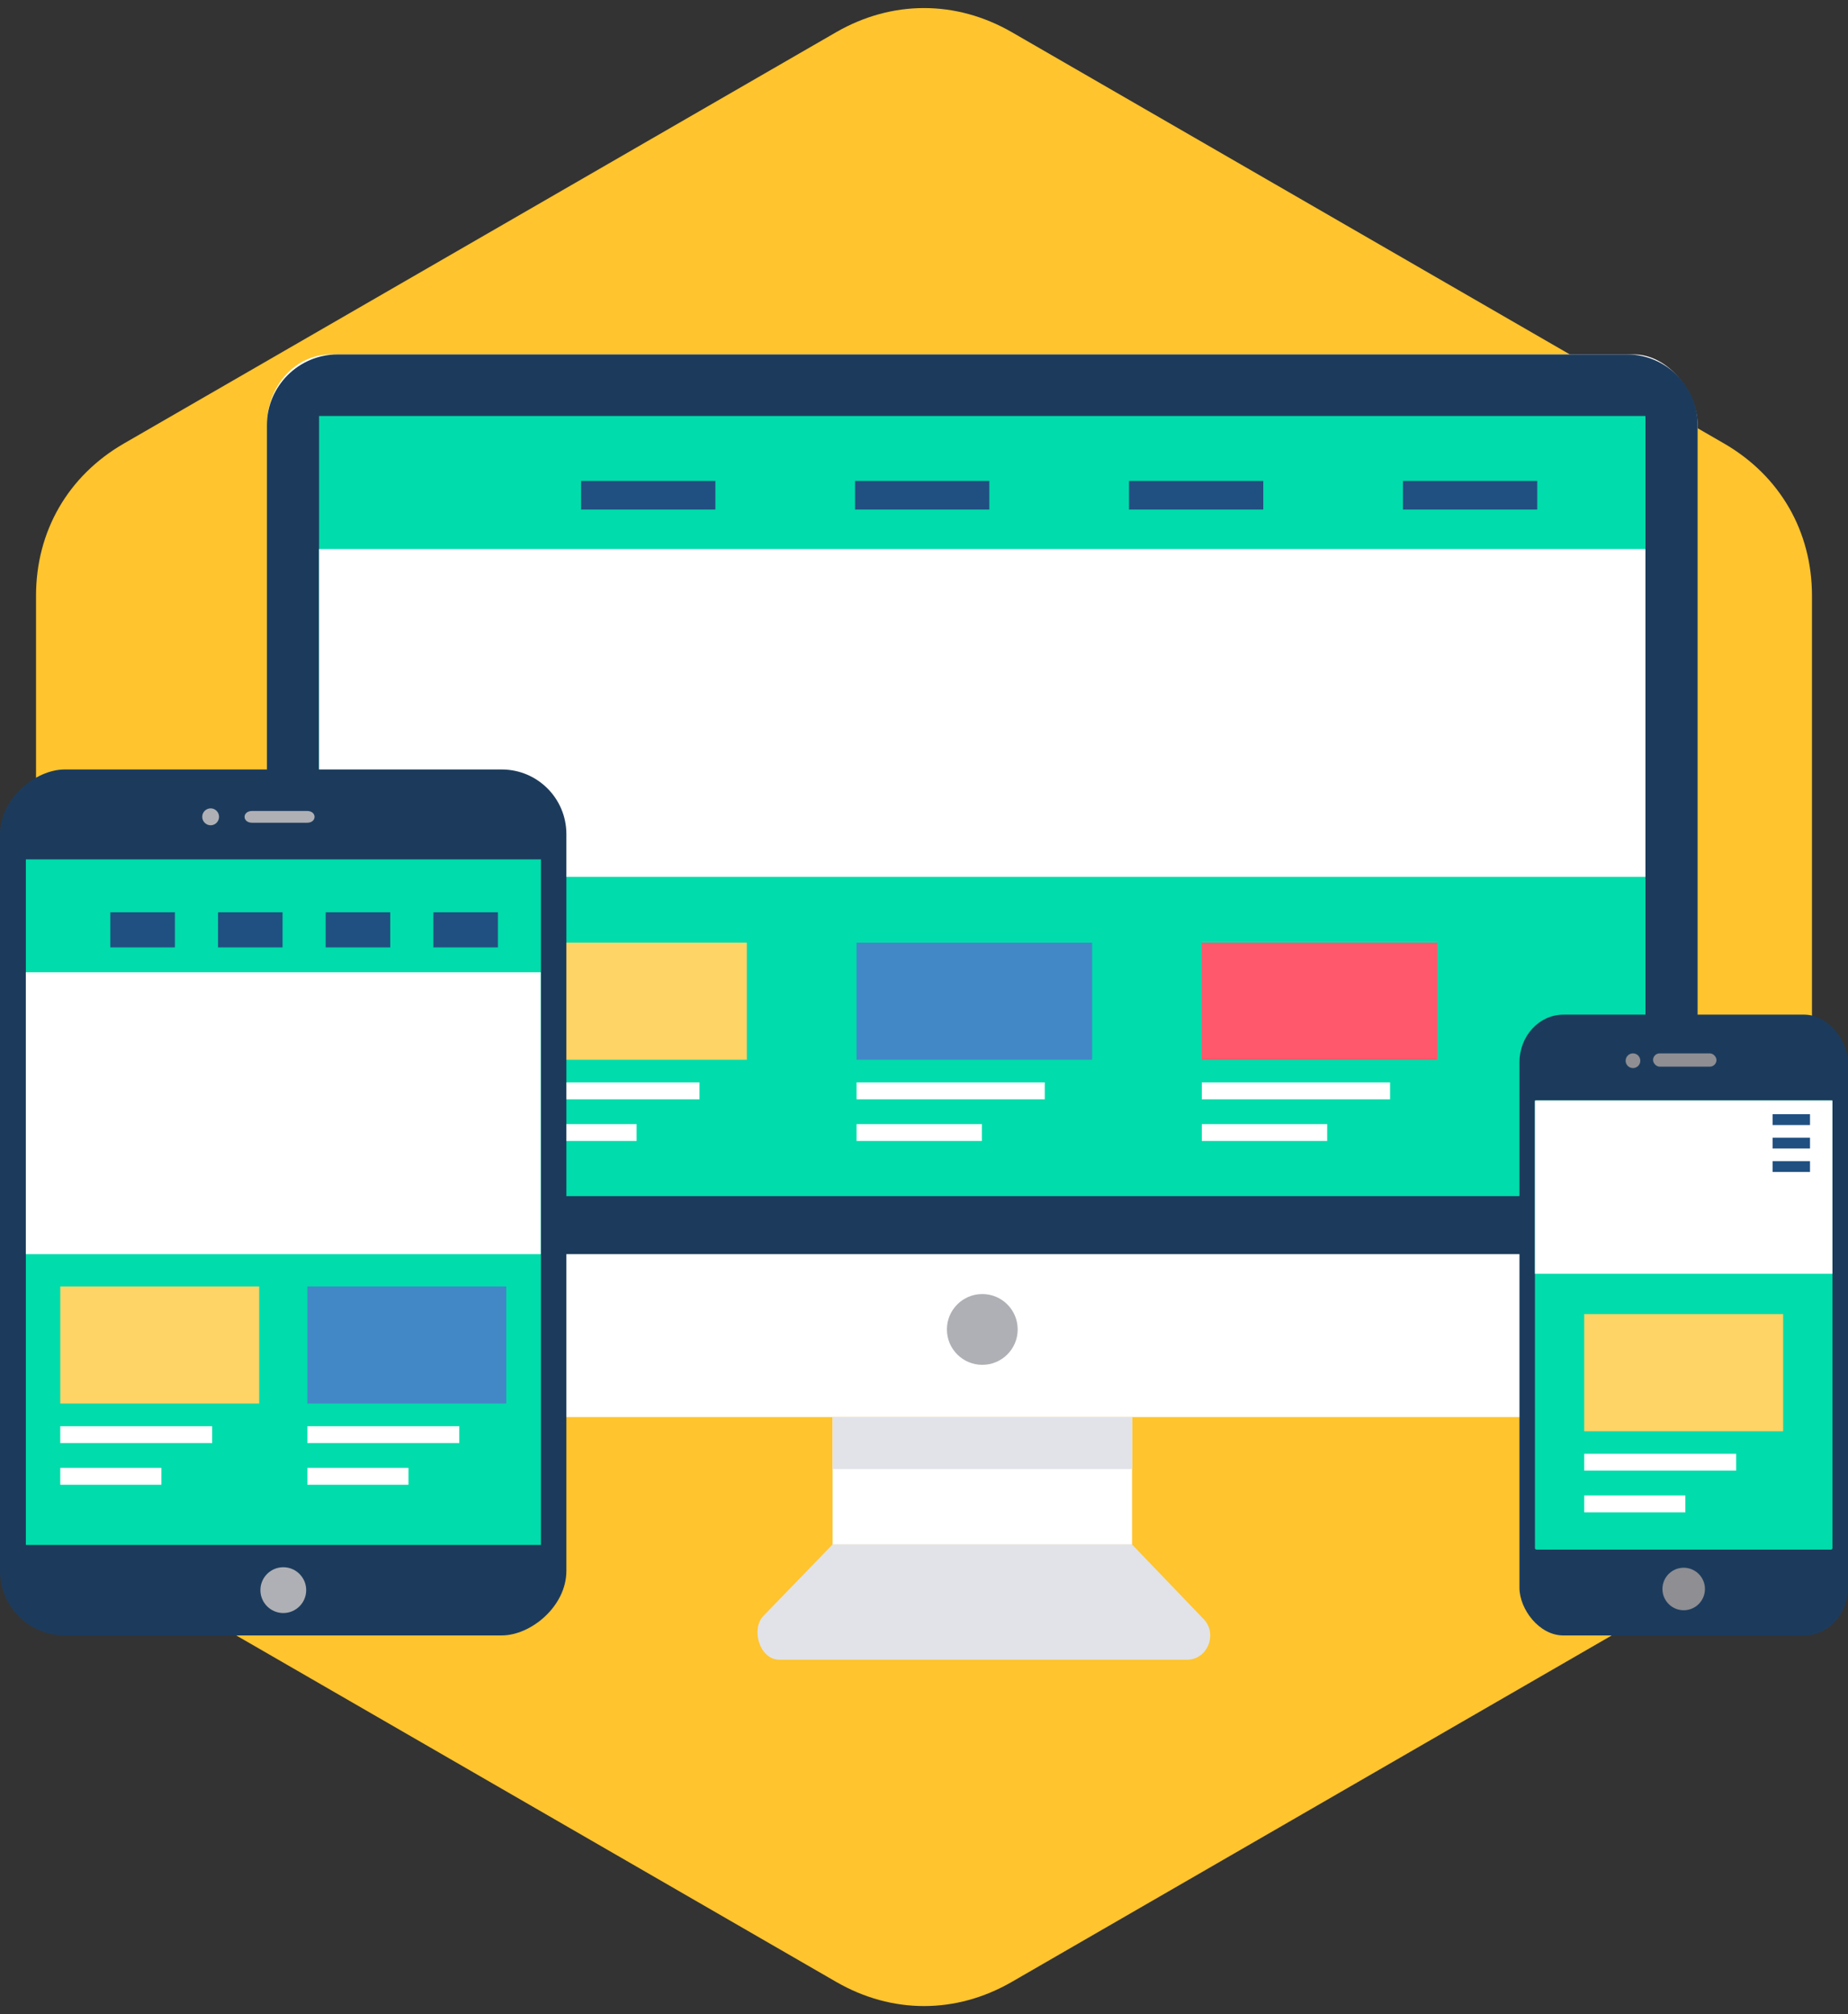 <?xml version="1.0" encoding="UTF-8"?>
<!DOCTYPE svg PUBLIC '-//W3C//DTD SVG 1.0//EN'
          'http://www.w3.org/TR/2001/REC-SVG-20010904/DTD/svg10.dtd'>
<svg clip-rule="evenodd" fill-rule="evenodd" height="25492.0" image-rendering="optimizeQuality" preserveAspectRatio="xMidYMid meet" shape-rendering="geometricPrecision" text-rendering="geometricPrecision" version="1.0" viewBox="-0.0 -102.0 23394.0 25492.0" width="23394.0" xmlns="http://www.w3.org/2000/svg" xmlns:xlink="http://www.w3.org/1999/xlink" zoomAndPan="magnify"
><rect x="-0.0" y="-102.0" width="23394.0" height="25492.0" fill="#333333" stroke="none"/><g
  ><g
    ><g
      ><path d="M12810 306l9015 5205c707,409 1113,1111 1113,1928l0 10409c0,818 -406,1519 -1113,1928l-9015 5205c-708,409 -1518,409 -2226,0l-9015 -5205c-708,-409 -1113,-1110 -1113,-1928l0 -10409c0,-817 405,-1519 1113,-1928l9015 -5205c708,-408 1518,-408 2226,0z" fill="#ffc42e"
      /></g
      ><g
      ><g
        ><rect fill="#fff" height="13449" rx="807" ry="893" width="18112" x="3379" y="4384"
        /></g
        ><g
        ><path d="M4272 4384l16325 0c492,0 894,402 894,893l0 10494 -18112 0 0 -10494c0,-491 402,-893 893,-893z" fill="#1c3b5c"
        /></g
        ><g
        ><path d="M4039 5163H20830V15037H4039z" fill="#00dcab"
        /></g
        ><g
        ><circle cx="12435" cy="16724" fill="#afb0b5" r="448"
        /></g
        ><g
        ><path d="M10540 17833H14331V19445H10540z" fill="#fff"
        /></g
        ><g
        ><path d="M10540 17833H14331V18491H10540z" fill="#e1e3e8"
        /></g
        ><g
        ><path d="M9867 20904l5159 0c263,0 389,-328 213,-512l-909 -947 -3790 0 -878 907c-155,160 -52,552 205,552z" fill="#e1e3e8"
        /></g
      ></g
      ><g
      ><path d="M4039 6847H20830V10996H4039z" fill="#fff"
      /></g
      ><g
      ><path d="M6472 13597l2383 0 0 214 -2383 0 0 -214zm0 528l1587 0 0 214 -1587 0 0 -214z" fill="#fff"
      /></g
      ><g
      ><path d="M6472 11829H9454V13311H6472z" fill="#ffd467"
      /></g
      ><g
      ><path d="M10843 11829H13825V13311H10843z" fill="#4288c7"
      /></g
      ><g
      ><path d="M15214 11829H18196V13311H15214z" fill="#ff576b"
      /></g
      ><g
      ><g
        ><g
          ><rect fill="#1c3b5c" height="7857" rx="555" ry="604" width="4159" x="19235" y="12740"
          /></g
          ><g
          ><rect fill="#00dcab" height="5685" rx="21" ry="18" width="3766" x="19431" y="13826"
          /></g
        ></g
        ><g
        ><circle cx="21314" cy="20009" fill="#8e8e93" r="269"
        /></g
        ><g
        ><circle cx="20672" cy="13323" fill="#8e8e93" r="93"
        /></g
        ><g
        ><rect fill="#8e8e93" height="168" rx="84" ry="84" width="803" x="20926" y="13230"
        /></g
      ></g
      ><g
      ><g
        ><rect fill="#1c3b5c" height="12989" rx="1482" ry="1482" transform="matrix(0 -.552 .552 0 -.017 20596.8)" width="19855"
        /></g
        ><g
        ><path d="M0 0H19855V12989H0z" fill="#00dcab" transform="matrix(0 -.437 .502 0 327.272 19451.4)"
        /></g
        ><g
        ><circle fill="#afb0b5" r="630" transform="matrix(0 -.46 .46 0 3586.33 20023.4)"
        /></g
        ><g
        ><path d="M2560 10236c0,-59 48,-107 107,-107 58,0 106,48 106,107 0,59 -48,107 -106,107 -59,0 -107,-48 -107,-107zm632 -74l695 0c127,0 127,149 0,149l-695 0c-128,0 -128,-149 0,-149z" fill="#afb0b5"
        /></g
      ></g
      ><g fill="#205081"
      ><path d="M7356 5985H9056V6347H7356z"
        /><path d="M10824 5985H12524V6347H10824z"
        /><path d="M14292 5985H15992V6347H14292z"
        /><path d="M17760 5985H19460V6347H17760z"
      /></g
      ><g
      ><path d="M15214 13597l2383 0 0 214 -2383 0 0 -214zm0 528l1587 0 0 214 -1587 0 0 -214z" fill="#fff"
      /></g
      ><g
      ><path d="M10843 13597l2383 0 0 214 -2383 0 0 -214zm0 528l1587 0 0 214 -1587 0 0 -214z" fill="#fff"
      /></g
      ><g
      ><path d="M19431 13826H23197V16019H19431z" fill="#fff"
      /></g
      ><g
      ><path d="M22440 14594l473 0 0 137 -473 0 0 -137zm0 -594l473 0 0 137 -473 0 0 -137zm0 297l473 0 0 137 -473 0 0 -137z" fill="#205081"
      /></g
      ><g
      ><path d="M327 12203H6845V15771H327z" fill="#fff"
      /></g
      ><g
      ><g
        ><path d="M763 17949l1923 0 0 213 -1923 0 0 -213zm0 527l1280 0 0 214 -1280 0 0 -214z" fill="#fff"
        /></g
        ><g
        ><path d="M763 16180H3281V17662H763z" fill="#ffd467"
        /></g
        ><g
        ><path d="M3891 17949l1923 0 0 213 -1923 0 0 -213zm0 527l1280 0 0 214 -1280 0 0 -214z" fill="#fff"
        /></g
        ><g
        ><path d="M3891 16180H6409V17662H3891z" fill="#4288c7"
        /></g
      ></g
      ><g fill="#205081"
      ><path d="M1397 11444H2214V11889H1397z"
        /><path d="M2760 11444H3577V11889H2760z"
        /><path d="M4123 11444H4940V11889H4123z"
        /><path d="M5486 11444H6303V11889H5486z"
      /></g
      ><g
      ><g
        ><path d="M20055 18298l1923 0 0 213 -1923 0 0 -213zm0 527l1280 0 0 214 -1280 0 0 -214z" fill="#fff"
        /></g
        ><g
        ><path d="M20055 16530H22573V18012H20055z" fill="#ffd467"
        /></g
      ></g
    ></g
  ></g
></svg
>
